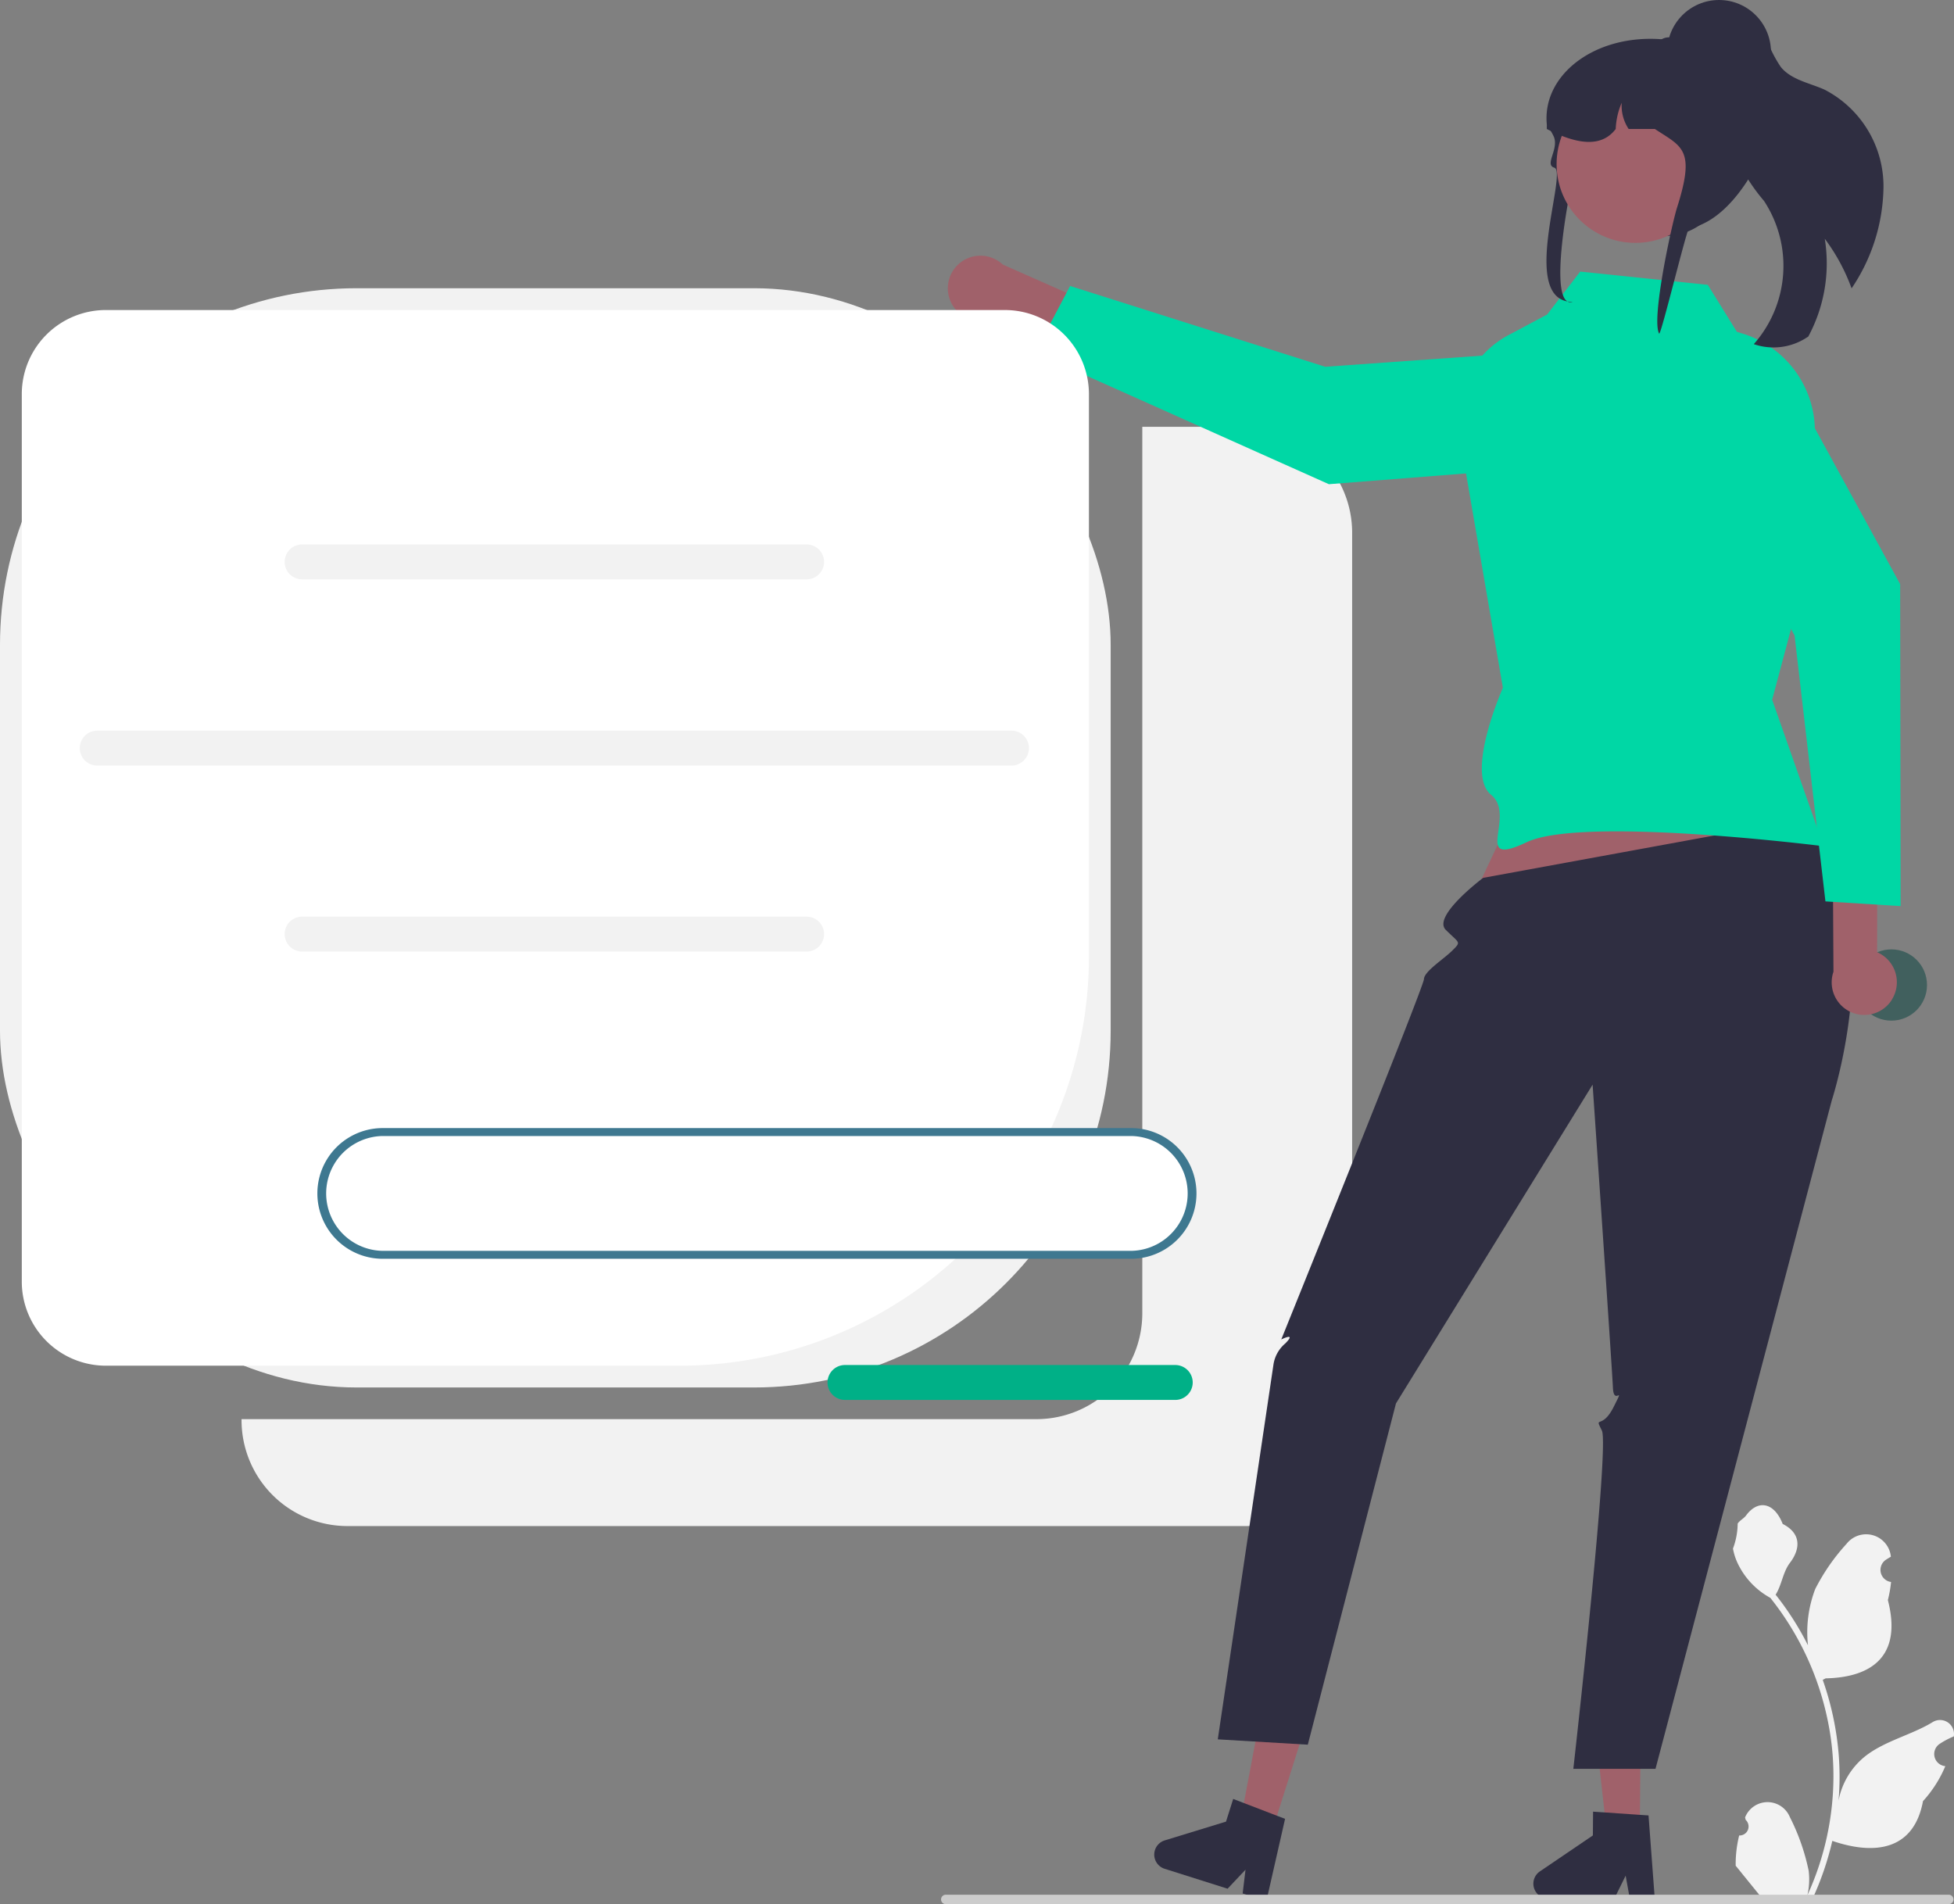 <svg id="Group_837" data-name="Group 837" xmlns="http://www.w3.org/2000/svg" width="146.527" height="142.785" viewBox="0 0 146.527 142.785">
  <rect x="0" y="0" width="146.527" height="142.785" fill="#808080" stroke="none"/>
  <path id="Path_12270" data-name="Path 12270" d="M489.615,317.365h-7.8v66.47a7.941,7.941,0,0,1-7.941,7.941H414.269v.076a7.941,7.941,0,0,0,7.941,7.941h67.4a7.941,7.941,0,0,0,7.941-7.941V325.306A7.942,7.942,0,0,0,489.615,317.365Z" transform="translate(-396.156 -285.358)" fill="#f2f2f2"/>
  <path id="Path_12271" data-name="Path 12271" d="M791.372,614.439a.674.674,0,0,0,.488-1.168l-.046-.184.018-.044a1.81,1.81,0,0,1,3.338.012,16.07,16.07,0,0,1,1.412,4.022,5.353,5.353,0,0,1-.094,1.841,21.464,21.464,0,0,0,1.952-8.914,20.721,20.721,0,0,0-.128-2.311q-.106-.944-.3-1.874a21.713,21.713,0,0,0-4.306-9.2,5.779,5.779,0,0,1-2.4-2.493,4.408,4.408,0,0,1-.4-1.2,5.44,5.44,0,0,0,.353-1.876c.163-.247.455-.37.633-.612.886-1.2,2.106-.991,2.743.641,1.361.687,1.374,1.826.539,2.921-.531.7-.6,1.64-1.07,2.386.048.061.1.121.146.182a21.849,21.849,0,0,1,2.281,3.613,9.084,9.084,0,0,1,.542-4.219,15.216,15.216,0,0,1,2.349-3.39,1.865,1.865,0,0,1,3.321.916l.005.048q-.191.108-.374.229a.914.914,0,0,0,.369,1.663l.019,0a9.1,9.1,0,0,1-.24,1.36c1.1,4.251-1.274,5.8-4.662,5.869-.075.038-.148.077-.222.113a22.308,22.308,0,0,1,1.2,5.65,21.162,21.162,0,0,1-.015,3.416l.006-.04a5.59,5.59,0,0,1,1.908-3.228c1.469-1.206,3.543-1.651,5.128-2.62a1.049,1.049,0,0,1,1.607,1.021l-.006.042a6.144,6.144,0,0,0-.688.332q-.191.108-.374.229a.914.914,0,0,0,.369,1.663l.019,0,.038.006a9.1,9.1,0,0,1-1.674,2.622c-.687,3.711-3.639,4.063-6.8,2.982h0a22.3,22.3,0,0,1-1.5,4.373h-5.351c-.019-.059-.036-.121-.054-.18a6.074,6.074,0,0,0,1.481-.088c-.4-.487-.794-.978-1.191-1.465a.349.349,0,0,1-.025-.029c-.2-.249-.4-.5-.606-.746h0a8.911,8.911,0,0,1,.261-2.269Z" transform="translate(-660.954 -476.802)" fill="#f2f2f2"/>
  <path id="Path_12272" data-name="Path 12272" d="M593.041,277.944a2.449,2.449,0,0,0,3.7.453l11.125,5.019,2.145-2.736-13.257-5.865a2.445,2.445,0,0,0-3.715,3.128Z" transform="translate(-521.56 -254.979)" fill="#a0616a"/>
  <path id="Path_12273" data-name="Path 12273" d="M656.262,286.456l1.1,6.253a2.125,2.125,0,0,1-1.926,2.487l-18.749,1.474-22.038-9.863,2.632-5,19.131,6.058Z" transform="translate(-537.037 -260.361)" fill="#00d7a5"/>
  <rect id="Rectangle_3100" data-name="Rectangle 3100" width="83.287" height="82.429" rx="26.744" transform="translate(0 21.614)" fill="#f2f2f2"/>
  <path id="Path_12274" data-name="Path 12274" d="M365.078,287.865a6.308,6.308,0,0,0-6.308,6.308v66.546a6.308,6.308,0,0,0,6.308,6.308H408.1a30.693,30.693,0,0,0,30.693-30.693V294.173a6.308,6.308,0,0,0-6.308-6.308Z" transform="translate(-357.136 -264.617)" fill="#fff"/>
  <path id="Path_12275" data-name="Path 12275" d="M464.292,349.678H426.46a1.309,1.309,0,1,1,0-2.618h37.832a1.309,1.309,0,1,1,0,2.618Z" transform="translate(-403.806 -306.235)" fill="#f2f2f2"/>
  <path id="Path_12276" data-name="Path 12276" d="M464.292,443.678H426.46a1.309,1.309,0,1,1,0-2.618h37.832a1.309,1.309,0,1,1,0,2.618Z" transform="translate(-403.806 -372.322)" fill="#f2f2f2"/>
  <path id="Path_12277" data-name="Path 12277" d="M443.281,396.708H374.723a1.309,1.309,0,1,1,0-2.618h68.558a1.309,1.309,0,0,1,0,2.618Z" transform="translate(-367.432 -339.3)" fill="#f2f2f2"/>
  <path id="Path_12278" data-name="Path 12278" d="M377.361,175.766l-6.83,14.55,26.273-2.661-5.484-13.968Z" transform="translate(-260.504 -122.112)" fill="#a0616a"/>
  <path id="Path_12279" data-name="Path 12279" d="M405.593,438.991l-2.491-.021-1.1-9.832,3.676.031Z" transform="translate(-282.628 -301.708)" fill="#a0616a"/>
  <path id="Path_12280" data-name="Path 12280" d="M740.5,672.467a1.115,1.115,0,0,0,1.1,1.123l4.953.041.867-1.757.318,1.766,1.869.017-.472-6.3-.65-.043-2.652-.183-.856-.057-.015,1.783-3.978,2.7A1.114,1.114,0,0,0,740.5,672.467Z" transform="translate(-625.515 -531.223)" fill="#2f2e41"/>
  <path id="Path_12281" data-name="Path 12281" d="M315.643,437.559l-2.375-.752,1.835-9.722,3.505,1.11Z" transform="translate(-220.245 -300.265)" fill="#a0616a"/>
  <path id="Path_12282" data-name="Path 12282" d="M644.809,667.7a1.115,1.115,0,0,0,.725,1.4l4.722,1.495,1.345-1.425-.215,1.782,1.781.565,1.4-6.161-.609-.232-2.481-.954-.8-.306-.538,1.7-4.6,1.41A1.113,1.113,0,0,0,644.809,667.7Z" transform="translate(-558.202 -528.966)" fill="#2f2e41"/>
  <path id="Path_12283" data-name="Path 12283" d="M704.584,416.522,680.7,420.9s-3.832,2.866-2.807,3.893,1.184.867.511,1.541-2.129,1.574-2.144,2.163-10.7,27.017-10.7,27.017,1.188-.594.3.3a2.575,2.575,0,0,0-.891,1.627L660.8,485.5l6.751.4,6.611-25.589,14.746-23.905s1.463,21.317,1.524,22.735.952-.364.061,1.418-1.485.594-.891,1.782-2.139,25.369-2.139,25.369h6.162l13.217-50.121S711.547,423.261,704.584,416.522Z" transform="translate(-569.481 -355.071)" fill="#2f2e41"/>
  <path id="Path_12284" data-name="Path 12284" d="M740.141,279.156l-9.569-.994-2.479,3.219-2.888,1.538a7.208,7.208,0,0,0-3.805,6.819l3.375,19.634s-2.851,6.42-.891,8.017-1.516,5.555,2.672,3.563,22.271.3,22.271.3l-3.86-10.987,2.884-10.8.317-9.052a7.669,7.669,0,0,0-5.446-7.61l-.4-.122Z" transform="translate(-612.076 -257.796)" fill="#00d7a5"/>
  <path id="Path_12285" data-name="Path 12285" d="M802.639,228.388a13.849,13.849,0,0,1-2.393,7.6,14.423,14.423,0,0,0-2.01-3.72A11.579,11.579,0,0,1,797,239.6a1.536,1.536,0,0,1-.132.085,4.545,4.545,0,0,1-3.954.485,8.867,8.867,0,0,0,.762-10.745,13.512,13.512,0,0,1-1.824-2.736c-.612-1.643-.024-3.453.348-5.166.347-1.595.408-3.492-.662-4.661a1.124,1.124,0,0,1,1.03-.474,2.127,2.127,0,0,1,1.446,1.257,9.172,9.172,0,0,0,.934,1.755c.789.955,2.133,1.18,3.266,1.684A8.163,8.163,0,0,1,802.639,228.388Z" transform="translate(-661.399 -214.364)" fill="#2f2e41"/>
  <path id="Path_12286" data-name="Path 12286" d="M590.92,688.4a.352.352,0,0,0,.353.353h75.213a.353.353,0,0,0,0-.707H591.274a.352.352,0,0,0-.353.353Z" transform="translate(-520.352 -545.966)" fill="#ccc"/>
  <circle id="Ellipse_403" data-name="Ellipse 403" cx="2.672" cy="2.672" r="2.672" transform="translate(139.159 71.191)" fill="#41605e"/>
  <path id="Path_12287" data-name="Path 12287" d="M745.985,228.956c.157-.549-.924,2.805-.4,2.866a33.05,33.05,0,0,1,7.288,2.352c.074-.009.149-.017.221-.028.177-.019.351-.048.521-.08,3.851-.729,5.332-6.644,5.332-6.7,0-.266-.638-7.57-1.644-7.678a7.411,7.411,0,0,0-.8-.043h-2.495a11.594,11.594,0,0,0-1.566-.227h0c-5.023-.383-8.983,2.679-8.613,6.4,0,0,.007.009.009.013.107.16.2.311.285.456s.149.266.208.389c.458.951-.719,2.148.061,2.372,1.038.3-2.73,10.064,1.378,10.064C743.77,239.686,745.552,230.47,745.985,228.956Z" transform="translate(-627.835 -216.474)" fill="#2f2e41"/>
  <circle id="Ellipse_404" data-name="Ellipse 404" cx="5.907" cy="5.907" r="5.907" transform="translate(116.726 6.399)" fill="#a0616a"/>
  <path id="Path_12288" data-name="Path 12288" d="M743.89,225.879c.1.052.195.1.294.147s.206.1.309.145c1.978.9,3.588,1,4.565-.292a5.463,5.463,0,0,1,.449-1.967,3.163,3.163,0,0,0,.521,1.967h1.967c2.026,1.345,3.067,1.485,1.66,5.9-.392,1.23-1.951,8.389-1.338,9.45.177-.019,2.065-7.86,2.236-7.893,3.851-.729,6.3-7.073,5.985-7.432a6.615,6.615,0,0,0-.686-2.943,6.769,6.769,0,0,0-2.572-2.8,11.923,11.923,0,0,0-2.055-.772l-.05-.013c-.217-.058-.438-.112-.659-.158a12.127,12.127,0,0,0-1.384-.21c-.033,0-.066,0-.1,0a1.044,1.044,0,0,0-.528.145s0,0,0,0a1,1,0,0,0-.294.262,1.006,1.006,0,0,0-.215.625H749.8q-.122,0-.243.006a5.873,5.873,0,0,0-5.662,5.522C743.892,225.674,743.89,225.775,743.89,225.879Z" transform="translate(-627.898 -216.207)" fill="#2f2e41"/>
  <circle id="Ellipse_405" data-name="Ellipse 405" cx="3.892" cy="3.892" r="3.892" transform="translate(125.016 0)" fill="#2f2e41"/>
  <path id="Path_12289" data-name="Path 12289" d="M820.334,422.727a2.449,2.449,0,0,0-1.1-3.562l.019-12.2-3.375-.835.083,14.5a2.445,2.445,0,0,0,4.376,2.106Z" transform="translate(-678.473 -347.761)" fill="#a0616a"/>
  <path id="Path_12290" data-name="Path 12290" d="M774.733,301.734l5.251-3.569a2.125,2.125,0,0,1,3.058.737l9.028,16.5.035,24.145-5.637-.353-2.314-19.934Z" transform="translate(-649.582 -271.601)" fill="#00d7a5"/>
  <path id="Path_12291" data-name="Path 12291" d="M495.14,495.453H439.018a4.6,4.6,0,0,0,0,9.205H495.14a4.6,4.6,0,0,0,0-9.205Z" transform="translate(-410.319 -410.564)" fill="#fff"/>
  <path id="Path_12292" data-name="Path 12292" d="M494.437,504.253H438.315a4.9,4.9,0,0,1,0-9.8h56.122a4.9,4.9,0,1,1,0,9.8Zm-56.122-9.205a4.306,4.306,0,0,0,0,8.611h56.122a4.306,4.306,0,0,0,0-8.611Z" transform="translate(-409.616 -409.861)" fill="#3e7890"/>
  <path id="Path_12293" data-name="Path 12293" d="M588.321,556.9H563.554a1.309,1.309,0,1,1,0-2.618h24.767a1.309,1.309,0,1,1,0,2.618Z" transform="translate(-500.191 -451.923)" fill="#00b087"/>
</svg>
